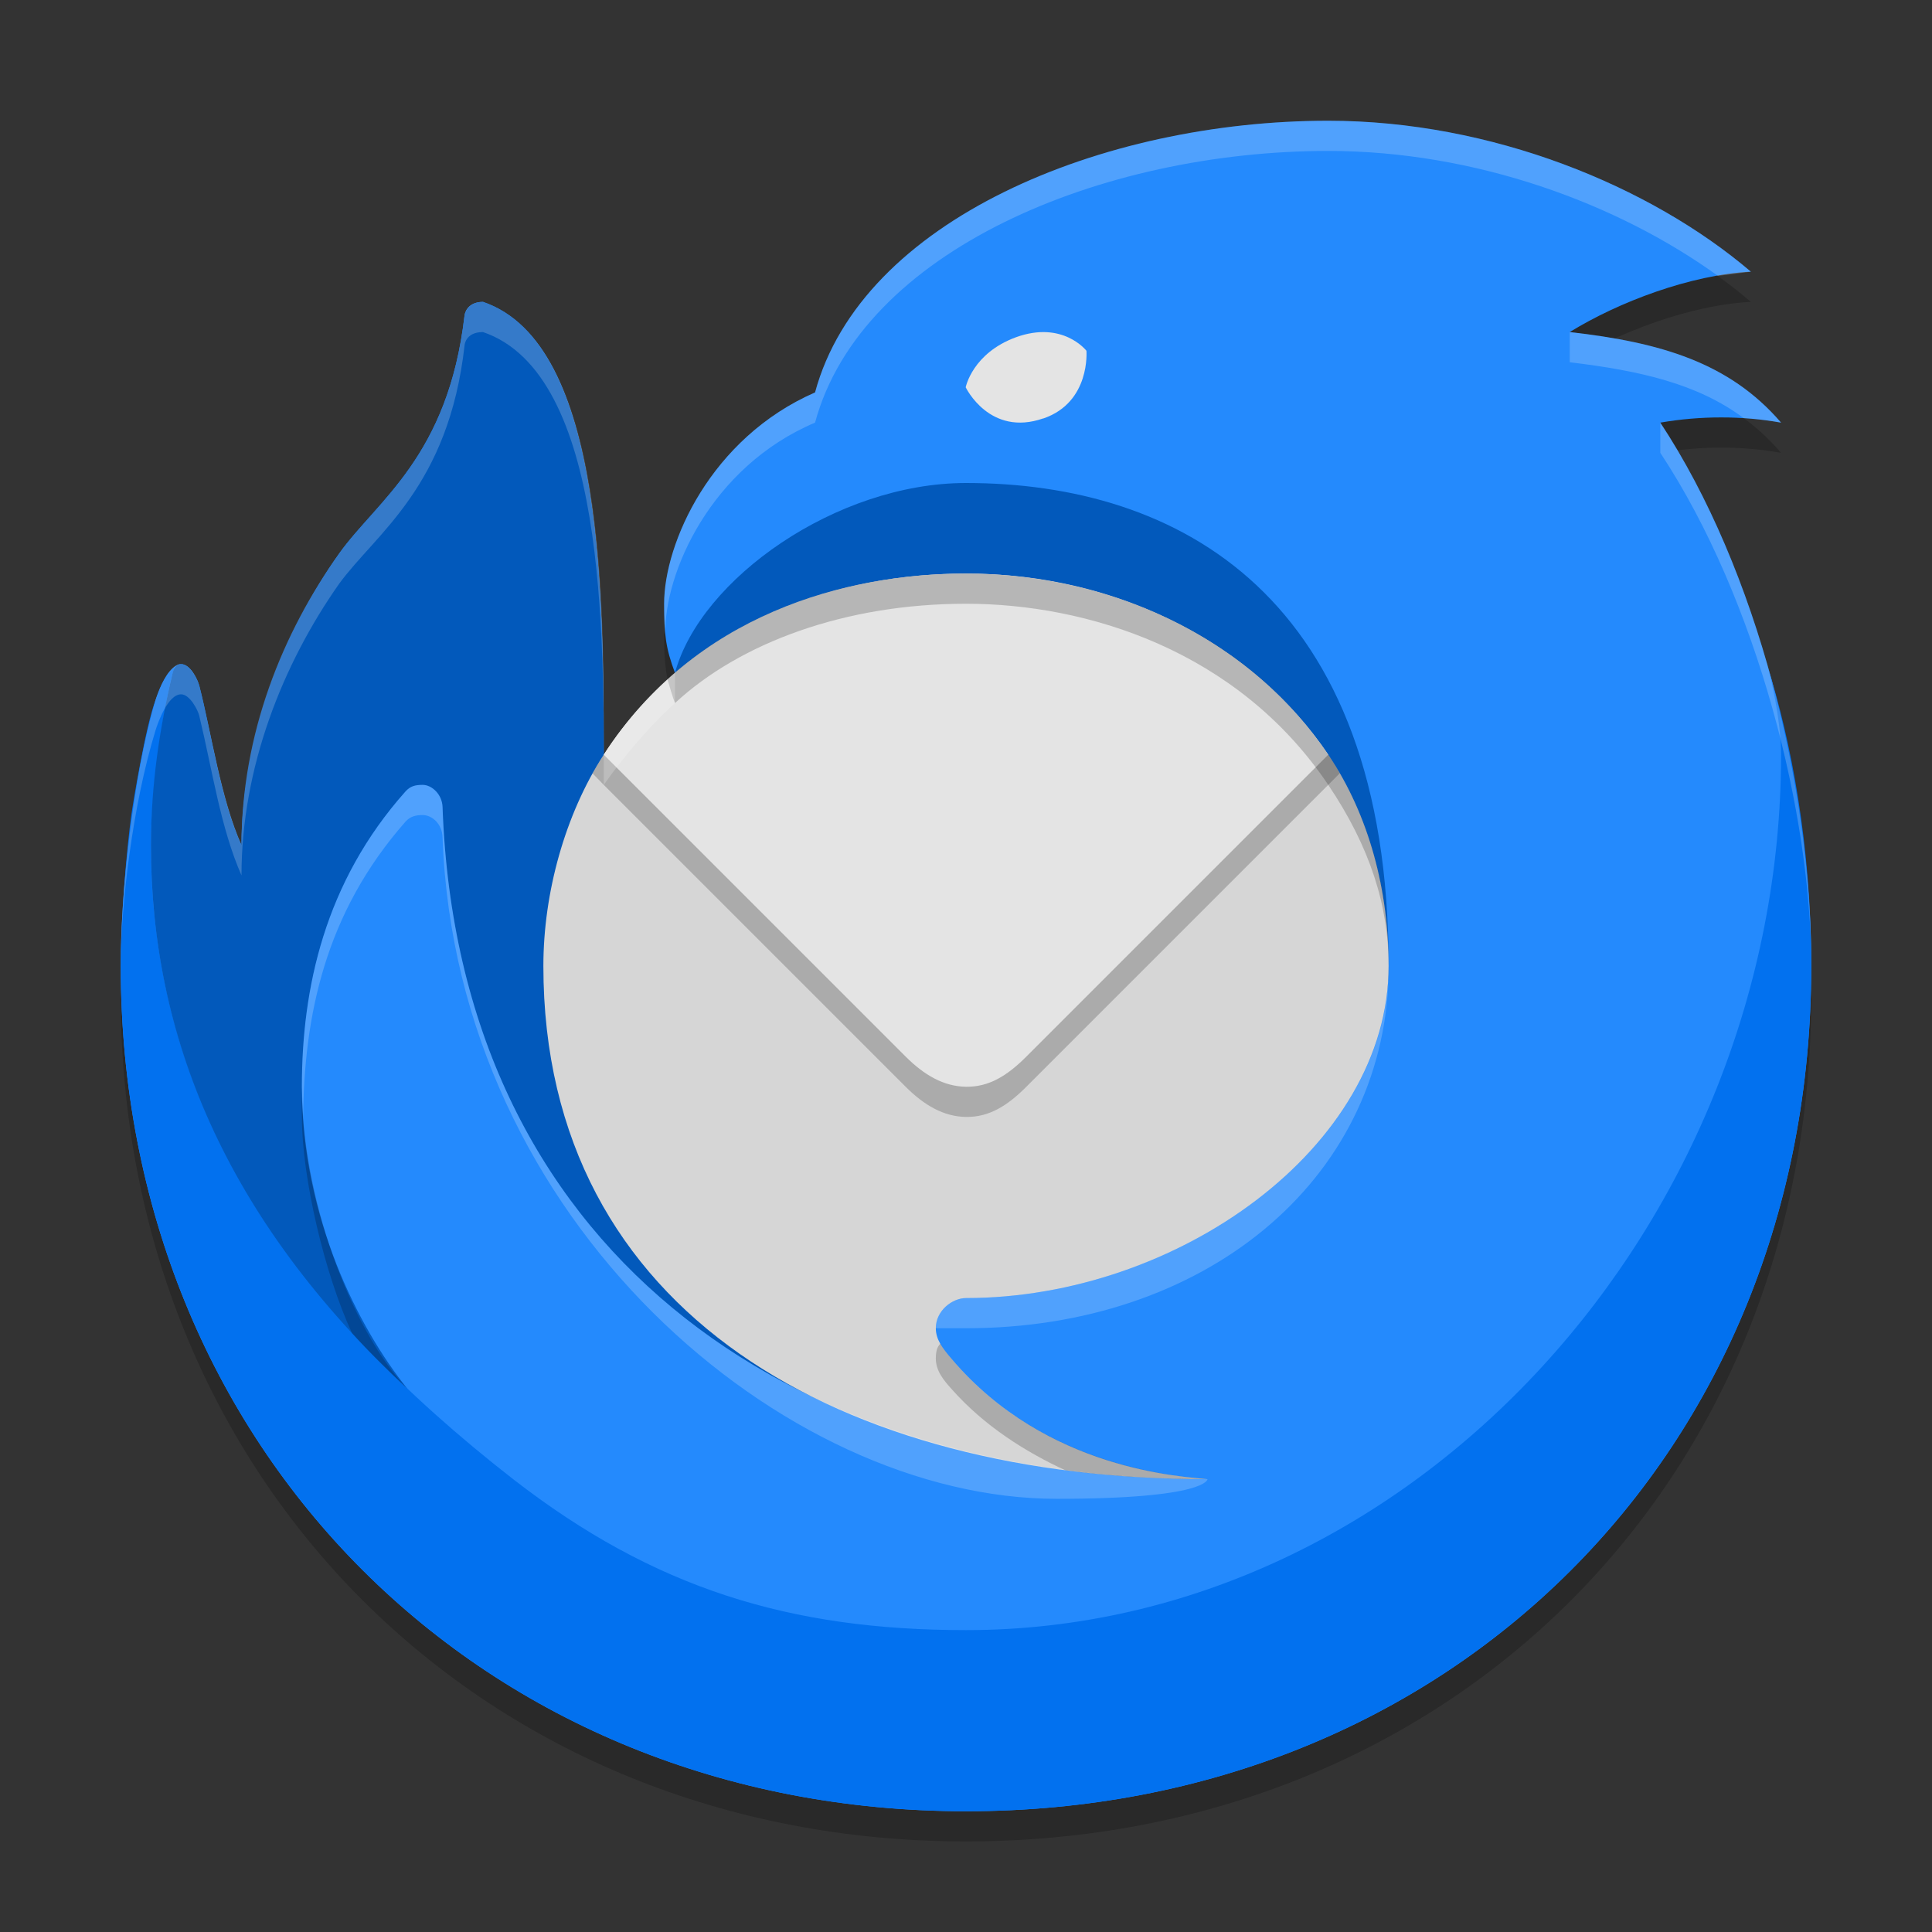 <svg xmlns="http://www.w3.org/2000/svg" width="64" height="64" version="1.1">
 <rect width="100%" height="100%" fill="#333333" stroke="none"/>
 <path style="opacity:0.2" d="M 27,14 C 28.54,8.29 36.51,5 44,5 49.41,5 54.67,7.16 58,10 56.01,10.1 53.62,11 52,12 55,12.34 57.29,13.01 59,15 57.71,14.77 56.33,14.77 55,15 58.22,19.88 60.01,27.08 60,33 60,49.15 48,61 32,61 16,61 4,49 4,33 4,30.48 4.41,26.69 5.15,24.2 5.31,23.69 5.54,23.23 5.84,23.05 5.89,23.01 5.95,23 6,23 6.31,23 6.55,23.52 6.6,23.71 7.01,25.31 7.31,27.5 8,29 8,25.68 9.36,21.96 11.24,19.33 12.49,17.58 14.85,16.13 15.39,11.44 15.39,11.44 15.44,11 16,11 20.08,12.39 20,21 20,27 22.25,27.34 22.36,23.29 22.36,23.29 22.05,22.47 22,22 22,21 22,19 23.54,15.51 27,14 Z"/>
 <path style="fill:#248afd" d="m 27,13 c 1.54,-5.71 9.51,-9 17,-9 5.41,0 10.67,2.16 14,5 -1.99,0.1 -4.38,1 -6,2 3,0.34 5.29,1.01 7,3 -1.29,-0.23 -2.67,-0.23 -4,0 3.22,4.88 5.01,12.08 5,18 C 60,48.15 48,60 32,60 16,60 4,48 4,32 4,29.48 4.41,25.69 5.15,23.2 5.31,22.69 5.54,22.23 5.84,22.05 5.89,22.01 5.95,22 6,22 6.31,22 6.55,22.52 6.6,22.71 7.01,24.31 7.31,26.5 8,28 c 0,-3.32 1.36,-7.04 3.24,-9.67 1.25,-1.75 3.61,-3.2 4.15,-7.89 0,0 0.05,-0.44 0.61,-0.44 4.08,1.39 4,10 4,16 2.25,0.34 2.36,-3.71 2.36,-3.71 C 22.05,21.47 22,21 22,20 c 0,-2 1.54,-5.49 5,-7 z"/>
 <path style="fill:#0271ef" d="M 58.53,22 C 58.64,22.33 59,23.85 59,25 59,40.4 46.89,54 32,54 26.18,54 21.66,52.62 17,49 9.82,43.41 5,36.8 5,28 5,26 5.45,23.34 5.71,22.33 5.78,22.06 5.87,22 6,22 5.95,22 5.88,22.02 5.84,22.05 5.53,22.25 5.34,22.66 5.15,23.2 4.83,24.01 4.39,26.69 4.35,27 4.21,28.02 4,30.31 4,32 4,48 16,60 32,60 48,60 60,48.15 60,32 60,28 59.33,24.52 58.53,22 Z"/>
 <path style="fill:#0259bb" d="M 5.71,22.33 C 5.29,24.1 5,26.01 5,28 5,34.25 7.41,40.33 13.5,46.01 11.88,44 10,40.32 10,36 10,32.75 10.75,29.22 13.44,26.21 13.59,26.05 13.74,26 14,26 c 0.31,0 0.65,0.32 0.66,0.74 C 15.18,41.29 26,49 40,49 35.52,49 22.63,43.29 32.51,41.36 37.67,40.36 46,38 46,32 46,19.7 39,16 32,16 27.71,16 23.2,19.18 22.36,22.29 22.75,23.63 21.06,26.16 20,26 c 0,-6 0.08,-14.61 -4,-16 -0.54,0 -0.61,0.44 -0.61,0.44 -0.54,4.69 -2.9,6.13 -4.15,7.89 C 9.36,20.96 8,24.33 8,28 7.31,26.5 7.01,24.31 6.6,22.71 6.55,22.53 6.3,22 6,22 5.83,22 5.75,22.15 5.71,22.33 Z"/>
 <path style="fill:#d6d6d6" d="m32 43c7 0 14-5 14-11 0-2.51-0.64-4.98-2-7-2.43-3.61-6.87-6-12-6-5.22 0-9.6 2.28-12 6-1.28 1.98-2 4.57-2 7 0 11.59 10 17 22 17-0.75-0.09-5.33-0.26-8.49-4-0.29-0.34-0.51-0.63-0.51-1 0-0.59 0.55-1 1-1z"/>
 <path style="opacity:0.2" d="m34 36c-0.64 0.64-1.24 1.01-2 1-0.74-0.01-1.39-0.39-2-1l-10-10-0.37-0.38c0.1-0.18 0.25-0.43 0.37-0.62l24 0c0.07 0.1 0.32 0.48 0.38 0.62l-0.38 0.38z"/>
 <path style="fill:#e4e4e4" d="m34 35c-0.64 0.64-1.24 1.01-2 1-0.74-0.01-1.39-0.39-2-1l-10-10c3-4.65 8-6 12-6 4 0 9 1.58 12 6z"/>
 <path style="opacity:0.2" d="M 32 19 C 28 19 24.52 20.3 22.11 22.5 C 22.17 22.71 22.29 23.12 22.36 23.29 C 24.52 21.29 28 20 32 20 C 36 20 41 21.54 44 26 C 45.38 28.05 46 30 46 32 C 46 29.38 45.34 27 44 25 C 41 20.56 36 19 32 19 z M 10 36 L 10 37 C 10 39 10.75 42.2 11.66 44.16 C 12.08 44.64 12.89 45.44 13.44 45.95 C 11.62 44.01 10 39.66 10 36 z M 31.15 44.51 C 31.1 44.57 31 44.66 31 45 C 31 45.42 31.27 45.73 31.51 46 C 32.61 47.25 34 48.11 35.3 48.71 C 37.57 49.02 40 49 40 49 C 39.3 48.91 34.65 48.73 31.51 45 C 31.37 44.83 31.24 44.68 31.15 44.51 z"/>
 <path style="fill:#e4e4e4" d="m34.57 13.86c1.56-0.54 1.42-2.24 1.42-2.24s-0.78-1.01-2.33-0.45c-1.45 0.53-1.67 1.66-1.67 1.66s0.79 1.65 2.57 1.03z"/>
 <path style="opacity:0.2;fill:#ffffff" d="M 44,4 C 36.51,4 28.54,7.29 27,13 23.54,14.51 22,18 22,20 22,20.31 22.01,20.69 22.04,21 22,19 23.53,15.47 27,14 28.54,8.3 36.5,5 44,5 48.87,5 53.59,6.74 56.91,9.14 L 58,9 C 54.67,6.16 49.41,4 44,4 Z M 16,10 C 15.44,10 15.39,10.44 15.39,10.44 14.85,15.13 12.49,16.58 11.24,18.33 9.36,20.96 8,24.29 8,28 7.31,26.4 7.01,24.31 6.6,22.71 6.55,22.52 6.31,22 6,22 5.56,21.99 5.21,23.02 5.15,23.2 4.41,25.69 4,29.57 4,32 4,30 4.39,26.68 5.15,24.2 5.23,23.94 5.56,23 6,23 6.29,23 6.56,23.53 6.6,23.71 7.03,25.48 7.3,27.41 8,29 8,25.43 9.36,22 11.24,19.33 12.47,17.65 14.86,16.13 15.39,11.44 15.39,11.44 15.41,11 16,11 20.08,12.39 20,21 20,26 21.24,24.25 22.36,23.29 22.36,23.29 V 22.29 C 22.36,22.29 21,23.41 20,25 20,20 20.08,11.39 16,10 Z M 52,11 V 12 C 54.33,12.28 56.23,12.71 57.76,13.85 58.23,13.88 58.51,13.92 59,14 57.28,12 55,11.34 52,11 Z M 55,14 V 15 C 58.23,19.89 60,27 60,32 60.01,26.08 58.22,18.88 55,14 Z M 14,26 C 13.74,26 13.59,26.05 13.44,26.21 10.76,29.22 10,32.73 10,36 10,36 10.01,36.34 10.04,37 10.08,33.67 10.75,30.26 13.44,27.21 13.59,27.05 13.76,27 14,27 14.32,27 14.65,27.3 14.66,27.74 15.12,40.5 26,49.65 35,49.65 40,49.65 40,49 40,49 26,49 15.18,41.29 14.66,26.74 14.65,26.32 14.31,26 14,26 Z M 46,32 C 46,32.12 46,32.24 46,32.36 46,32.24 46,32.12 46,32 Z M 46,32.36 C 45.72,38.2 38.86,43 32,43 31.53,43 31,43.42 31,44 H 32 C 39.86,44 45.79,39.17 46,32.36 Z"/>
</svg>
